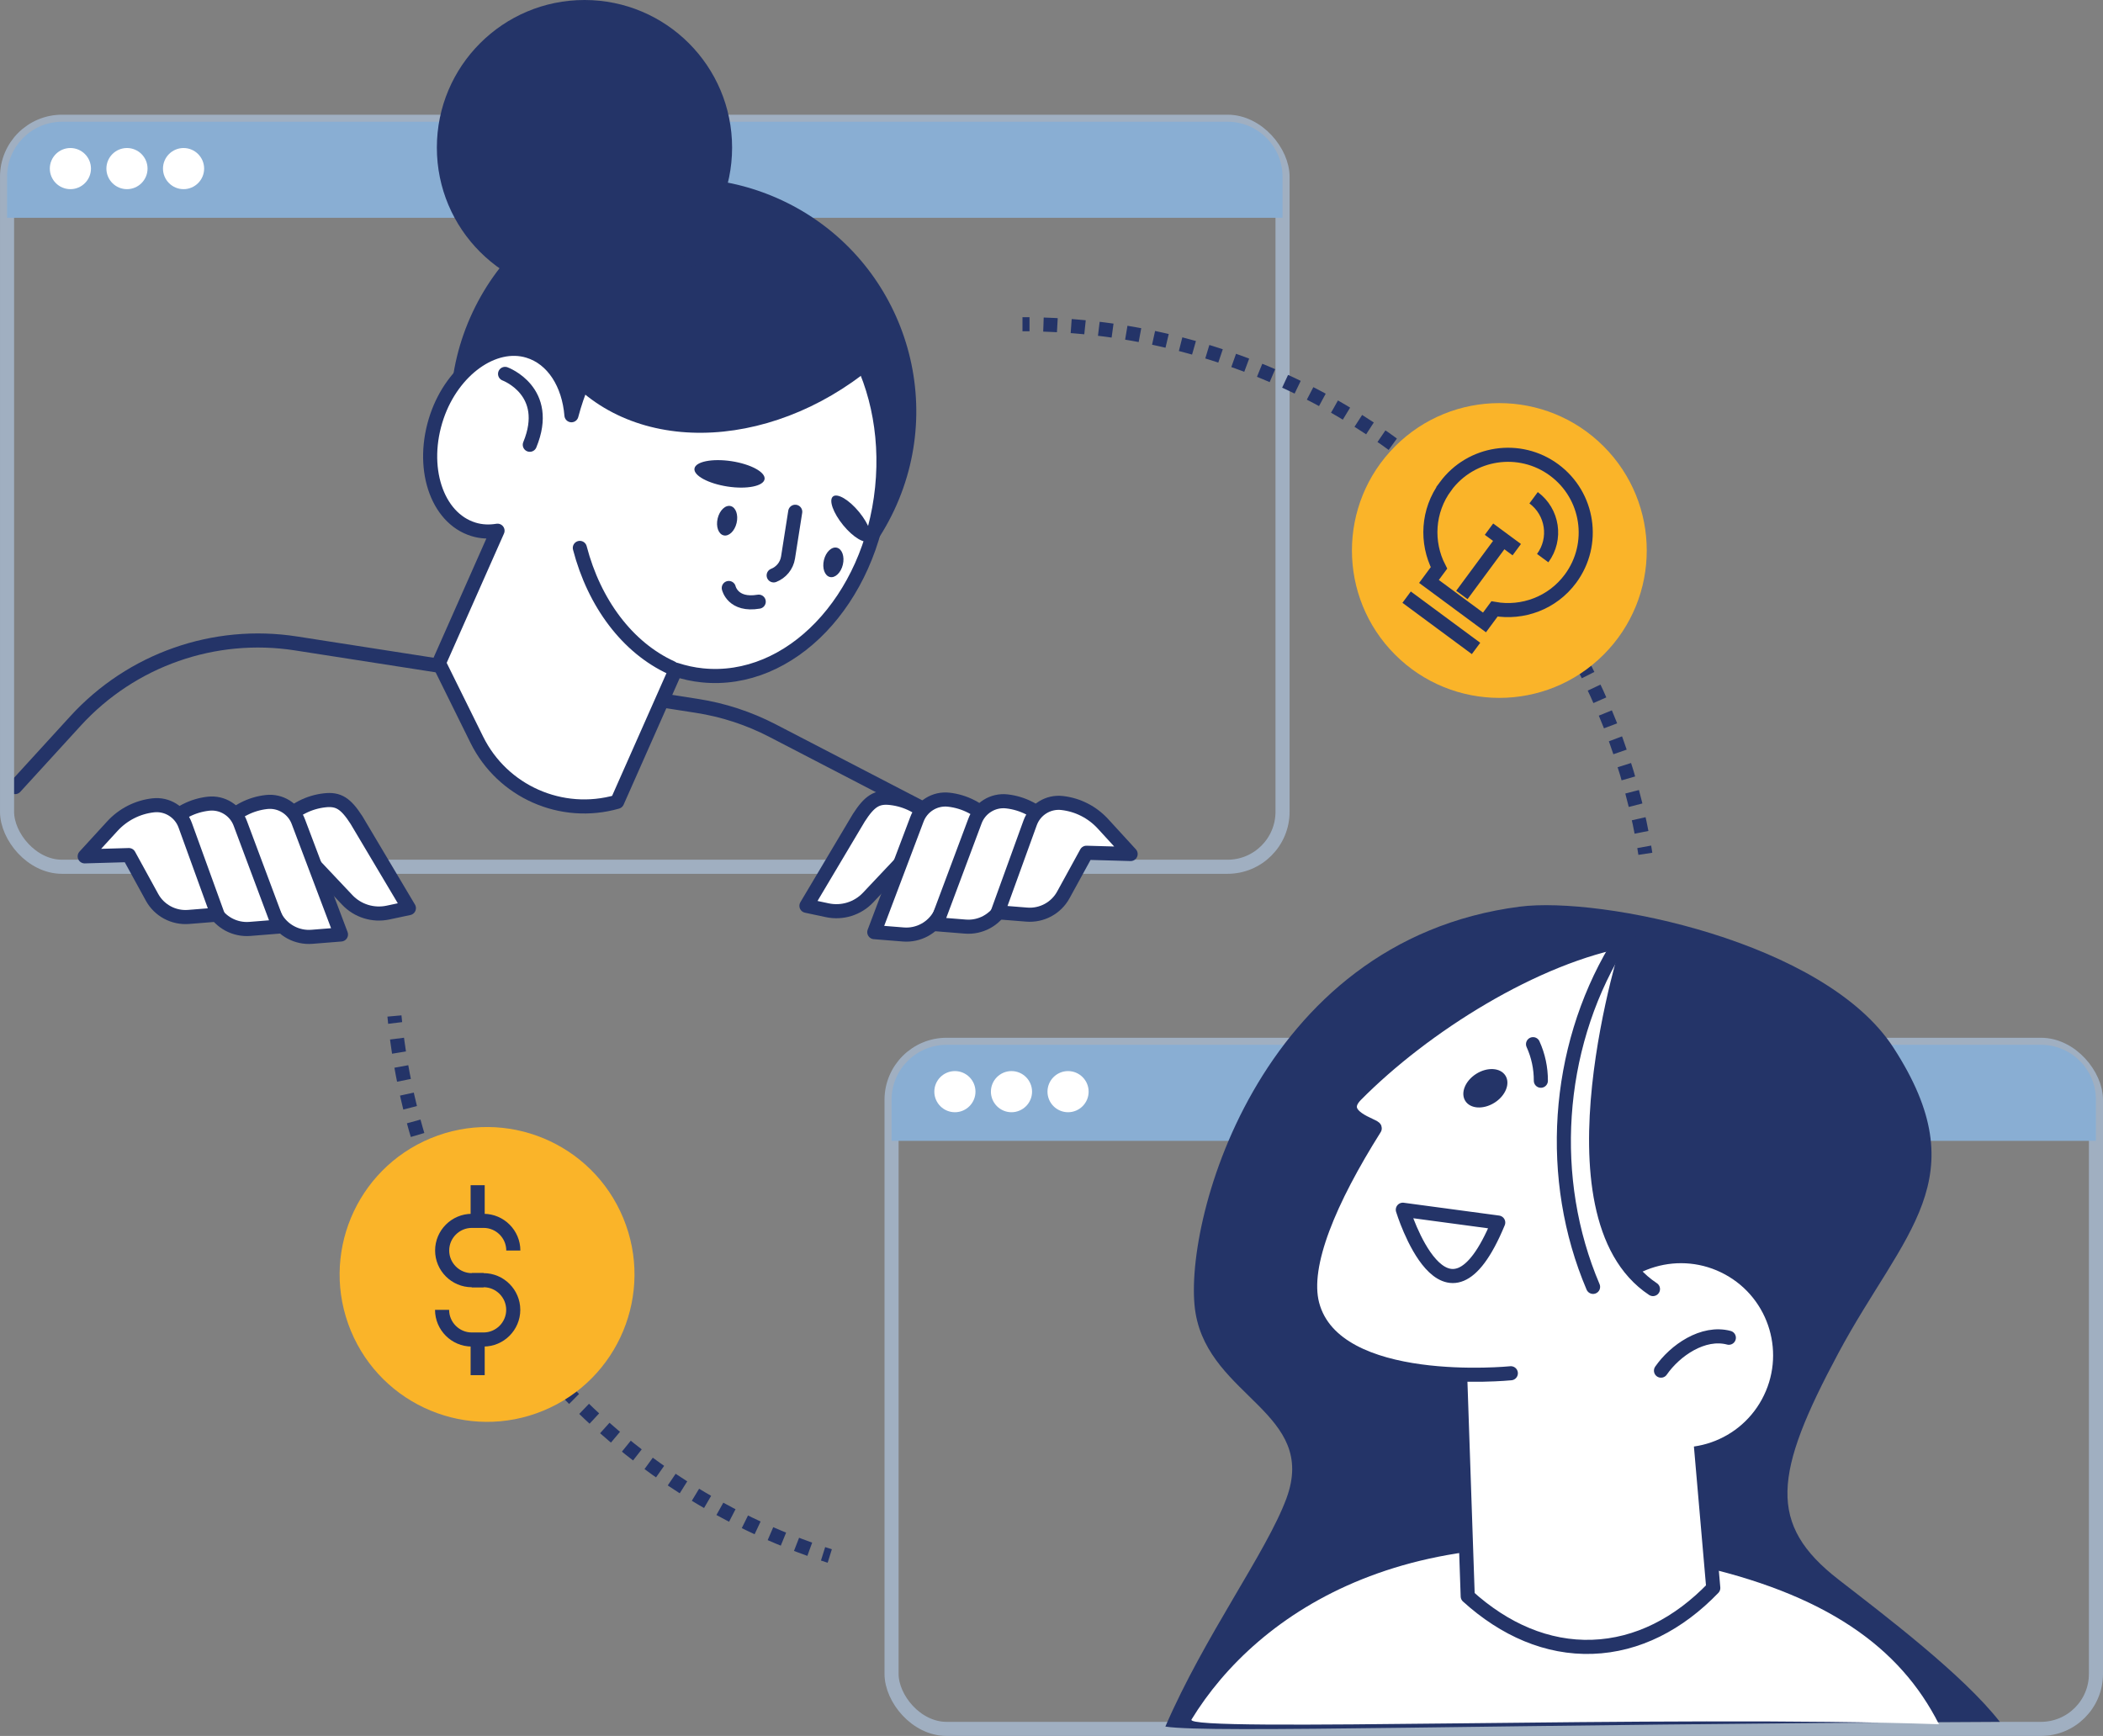 <?xml version="1.0" encoding="UTF-8"?><svg id="Layer_2" xmlns="http://www.w3.org/2000/svg" viewBox="0 0 298.46 246.4"><rect x="0" y="0" width="298.46" height="246.4" fill="#808080" stroke="none"/><defs><style>.cls-1{fill:#fab429;}.cls-1,.cls-2,.cls-3,.cls-4{stroke-width:0px;}.cls-2{fill:#89aed3;}.cls-5,.cls-6,.cls-7,.cls-8,.cls-9,.cls-10,.cls-11{stroke-width:2px;}.cls-5,.cls-6,.cls-8,.cls-9,.cls-10,.cls-11{fill:none;}.cls-5,.cls-7,.cls-8,.cls-9,.cls-10,.cls-11{stroke:#243468;}.cls-6{stroke:#a0afc1;}.cls-6,.cls-7,.cls-11{stroke-linecap:round;stroke-linejoin:round;}.cls-7,.cls-3{fill:#fff;}.cls-8{stroke-dasharray:0 0 2 2;}.cls-8,.cls-9,.cls-10{stroke-miterlimit:10;}.cls-9{stroke-dasharray:0 0 1.97 1.97;}.cls-4{fill:#243468;}</style></defs><g id="Layer_2-2"><rect class="cls-6" x="126.53" y="148.3" width="170.93" height="97.1" rx="7.81" ry="7.81"/><path class="cls-11" d="M2.14,111.72l8.59-9.4c7.93-8.67,19.67-12.8,31.28-10.99l56.89,8.86c3.75.58,7.38,1.77,10.75,3.52l30.83,15.99"/><path class="cls-2" d="M289.65,148.3h-155.31c-4.31,0-7.81,3.5-7.81,7.81v5.82h170.93v-5.82c0-4.31-3.5-7.81-7.81-7.81Z"/><path class="cls-4" d="M165.38,245.07c6.37.99,46.28-.34,118.44-.67-5.21-6.69-16.41-15.16-22.9-20.2-10.08-7.83-9.23-14.95,0-32.17,9.23-17.22,19.88-24.67,7.79-43.34-9.74-15.05-41.5-21.49-53.02-20-37.52,4.84-48.06,45.8-46.01,57.72,2.04,11.93,17.38,14.13,12.89,26.28-2.82,7.63-11.66,19.58-17.18,32.38Z"/><path class="cls-3" d="M275.18,244.74c-5.51-10.92-16.07-18.58-35.23-22.73-39.18-8.48-61.55,6.84-70.85,22.06-1.15,1.89,67.51-.67,106.08.67Z"/><path class="cls-3" d="M138.44,154.95c0,1.61-1.31,2.92-2.92,2.92s-2.92-1.31-2.92-2.92,1.31-2.92,2.92-2.92,2.92,1.31,2.92,2.92Z"/><path class="cls-3" d="M146.47,154.95c0,1.61-1.31,2.92-2.92,2.92s-2.92-1.31-2.92-2.92,1.31-2.92,2.92-2.92,2.92,1.31,2.92,2.92Z"/><path class="cls-3" d="M154.5,154.95c0,1.61-1.31,2.92-2.92,2.92s-2.92-1.31-2.92-2.92,1.31-2.92,2.92-2.92,2.92,1.31,2.92,2.92Z"/><rect class="cls-6" x="1" y="17.28" width="181.02" height="105.75" rx="7.81" ry="7.81"/><path class="cls-2" d="M174.21,17.28H8.81c-4.31,0-7.81,3.5-7.81,7.81v5.82h181.02v-5.82c0-4.31-3.5-7.81-7.81-7.81Z"/><path class="cls-3" d="M12.91,23.93c0,1.61-1.31,2.92-2.92,2.92s-2.92-1.31-2.92-2.92,1.31-2.92,2.92-2.92,2.92,1.31,2.92,2.92Z"/><path class="cls-3" d="M20.94,23.93c0,1.61-1.31,2.92-2.92,2.92s-2.92-1.31-2.92-2.92,1.31-2.92,2.92-2.92,2.92,1.31,2.92,2.92Z"/><path class="cls-3" d="M28.97,23.93c0,1.61-1.31,2.92-2.92,2.92s-2.92-1.31-2.92-2.92,1.31-2.92,2.92-2.92,2.92,1.31,2.92,2.92Z"/><path class="cls-7" d="M129.87,120.33l6.27.18-3.92-4.28c-1.51-1.65-3.57-2.71-5.8-2.96h0c-1.98-.23-3.02.45-4.54,2.81l-7.43,12.49,2.96.63c2.11.45,4.31-.23,5.79-1.8l6.67-7.07Z"/><path class="cls-7" d="M138.11,120.57l6.27.18-3.92-4.28c-1.51-1.65-3.57-2.71-5.8-2.96h0c-1.98-.23-3.86.94-4.54,2.81l-6.04,15.99,4.12.33c2.13.17,4.17-.93,5.19-2.8l4.73-9.27Z"/><path class="cls-7" d="M146.35,120.81l6.27.18-3.92-4.28c-1.51-1.65-3.57-2.71-5.8-2.96h0c-1.98-.23-3.86.94-4.54,2.81l-5.47,14.63,4.12.33c2.13.17,4.17-.93,5.19-2.8l4.15-7.91Z"/><path class="cls-7" d="M154.19,121.04l6.27.18-3.92-4.28c-1.51-1.65-3.57-2.71-5.8-2.96h0c-1.98-.23-3.86.94-4.54,2.81l-4.6,12.7,4.12.33c2.13.17,4.17-.93,5.19-2.8l3.28-5.98Z"/><path class="cls-7" d="M42.61,120.66l-6.27.18,3.92-4.28c1.51-1.65,3.57-2.71,5.8-2.96h0c1.98-.23,3.02.45,4.54,2.81l7.43,12.49-2.96.63c-2.11.45-4.31-.23-5.79-1.8l-6.67-7.07Z"/><path class="cls-7" d="M34.36,120.9l-6.27.18,3.92-4.28c1.51-1.65,3.57-2.71,5.8-2.96h0c1.98-.23,3.86.94,4.54,2.81l6.04,15.99-4.12.33c-2.13.17-4.17-.93-5.19-2.8l-4.73-9.27Z"/><path class="cls-7" d="M26.12,121.14l-6.27.18,3.92-4.28c1.51-1.65,3.57-2.71,5.8-2.96h0c1.98-.23,3.86.94,4.54,2.81l5.47,14.63-4.12.33c-2.13.17-4.17-.93-5.19-2.8l-4.15-7.91Z"/><path class="cls-7" d="M18.29,121.37l-6.27.18,3.92-4.28c1.51-1.65,3.57-2.71,5.8-2.96h0c1.98-.23,3.86.94,4.54,2.81l4.6,12.7-4.12.33c-2.13.17-4.17-.93-5.19-2.8l-3.28-5.98Z"/><circle class="cls-4" cx="96.99" cy="58.38" r="33.05" transform="translate(2.92 121.36) rotate(-64.85)"/><path class="cls-7" d="M99.68,95.86c-1.3-.13-2.56-.41-3.78-.81l-8.31,18.76h0c-7.9,2.26-16.28-1.45-19.92-8.81l-5.38-10.89,8.32-18.78c-1.15.19-2.31.15-3.43-.2-5.24-1.62-7.61-8.87-5.17-16.03,2.26-6.61,8.07-10.77,12.96-9.29,3.54,1.07,5.77,4.7,6.13,9.13,3.43-13,13.55-22.02,24.48-20.9,12.46,1.27,21.24,15.25,19.61,31.21-1.63,15.97-13.05,27.88-25.51,26.61Z"/><path class="cls-4" d="M80.63,53.72c.19.2.37.41.57.61,10.96,11.06,31.24,8.97,45.29-4.67.16-.15.31-.31.46-.47-2.94-4.75-7.11-8.41-12.31-10.3-12.08-4.4-25.88,2.07-34.01,14.83Z"/><path class="cls-11" d="M95.31,94.79c-6.24-2.84-10.97-9.15-13.02-17.02"/><path class="cls-4" d="M118.22,70.47c-.63.51.02,2.33,1.44,4.07s3.08,2.72,3.71,2.21-.02-2.33-1.44-4.07c-1.42-1.73-3.08-2.72-3.71-2.21Z"/><path class="cls-4" d="M98.56,66.51c-.15.99,1.96,2.13,4.7,2.55s5.1-.06,5.25-1.05c.15-.99-1.96-2.13-4.7-2.55-2.75-.41-5.1.06-5.25,1.05Z"/><path class="cls-11" d="M112.86,72.64l-1.02,6.49c-.19,1.2-1,2.13-2.04,2.54"/><path class="cls-11" d="M103.43,83.46s.56,2.57,4.25,1.94"/><path class="cls-11" d="M71.68,53.07s6.65,2.45,3.51,10.06"/><path class="cls-4" d="M116.93,79.5c-.27,1.15.11,2.22.85,2.4s1.57-.61,1.84-1.76-.11-2.22-.85-2.4-1.57.61-1.84,1.76Z"/><path class="cls-4" d="M101.85,73.59c-.27,1.15.11,2.22.85,2.4.74.18,1.57-.61,1.84-1.76.27-1.15-.11-2.22-.85-2.4-.74-.18-1.57.61-1.84,1.76Z"/><circle class="cls-4" cx="82.95" cy="20.95" r="20.95"/><path class="cls-7" d="M239.49,183.26l3.66,42.14c-4.89,5.08-10.76,8.13-17.16,8.35-6.4.22-12.46-2.43-17.69-7.17l-1.34-39.26"/><path class="cls-3" d="M227.09,186.11c-3.46,6.34-1.13,14.28,5.21,17.74,6.34,3.46,14.28,1.13,17.74-5.21,3.46-6.34,1.13-14.28-5.21-17.74s-14.28-1.13-17.74,5.21Z"/><path class="cls-7" d="M214.42,194.92s-24.96,2.52-28.18-9.79c-1.45-5.57,2.45-14.77,8.86-24.96.23-.36-5.71-1.67-2.66-4.76,9.59-9.7,25.46-19.74,38.82-22.06,0,0-12.62,39.05,3.33,49.62"/><path class="cls-11" d="M229.29,134.75c-8.49,14.28-9.71,32.63-3.2,47.91"/><path class="cls-11" d="M245.36,189.88c-3.65-.97-7.65,1.81-9.63,4.67"/><path class="cls-11" d="M212.63,173.53l-13.54-1.82s6.07,19.9,13.54,1.82Z"/><path class="cls-4" d="M209.51,152.42c-1.57.99-2.27,2.72-1.55,3.85s2.57,1.24,4.14.25c1.57-.99,2.27-2.72,1.55-3.85-.71-1.13-2.57-1.24-4.14-.25Z"/><path class="cls-11" d="M218.68,153.4c.01-1.78-.37-3.57-1.11-5.19"/><path class="cls-10" d="M117.76,220.86c-.32-.1-.63-.21-.95-.31"/><path class="cls-8" d="M114.92,219.9c-31.4-11.24-54.69-39.53-58.73-73.71"/><path class="cls-10" d="M56.08,145.2c-.04-.33-.07-.66-.1-.99"/><path class="cls-10" d="M145.11,46.02c.33,0,.67,0,1,0"/><path class="cls-9" d="M148.09,46.07c15.48.5,29.96,4.94,42.49,12.33,21.91,12.93,37.83,34.93,42.6,60.83"/><path class="cls-10" d="M233.35,120.2c.06.33.11.66.16.99"/><circle class="cls-1" cx="212.79" cy="78.14" r="20.92" transform="translate(7.07 173.35) rotate(-45)"/><circle class="cls-1" cx="69.13" cy="180.89" r="20.92" transform="translate(-63.82 40.09) rotate(-22.44)"/><path class="cls-5" d="M205.15,69.03c3.62-4.9,10.52-5.94,15.42-2.32,4.9,3.62,5.94,10.52,2.32,15.42-2.57,3.48-6.8,5-10.79,4.3l-1.42,1.92-7.88-5.82,1.42-1.92c-1.85-3.61-1.64-8.1.93-11.58Z"/><line class="cls-5" x1="209.48" y1="92.04" x2="199.63" y2="84.76"/><line class="cls-5" x1="207.47" y1="84.45" x2="213.29" y2="76.57"/><line class="cls-5" x1="215.26" y1="78.02" x2="211.32" y2="75.11"/><path class="cls-5" d="M218.94,79.22c2.01-2.72,1.43-6.56-1.29-8.57"/><line class="cls-5" x1="67.79" y1="168.23" x2="67.79" y2="173.28"/><line class="cls-5" x1="67.79" y1="190.13" x2="67.79" y2="195.19"/><path class="cls-5" d="M68.64,181.71h-1.68c-2.32,0-4.21-1.9-4.21-4.21h0c0-2.32,1.9-4.21,4.21-4.21h1.68c2.32,0,4.21,1.9,4.21,4.21h0"/><path class="cls-5" d="M66.95,181.71h1.68c2.32,0,4.21,1.9,4.21,4.21h0c0,2.32-1.9,4.21-4.21,4.21h-1.68c-2.32,0-4.21-1.9-4.21-4.21h0"/></g></svg>